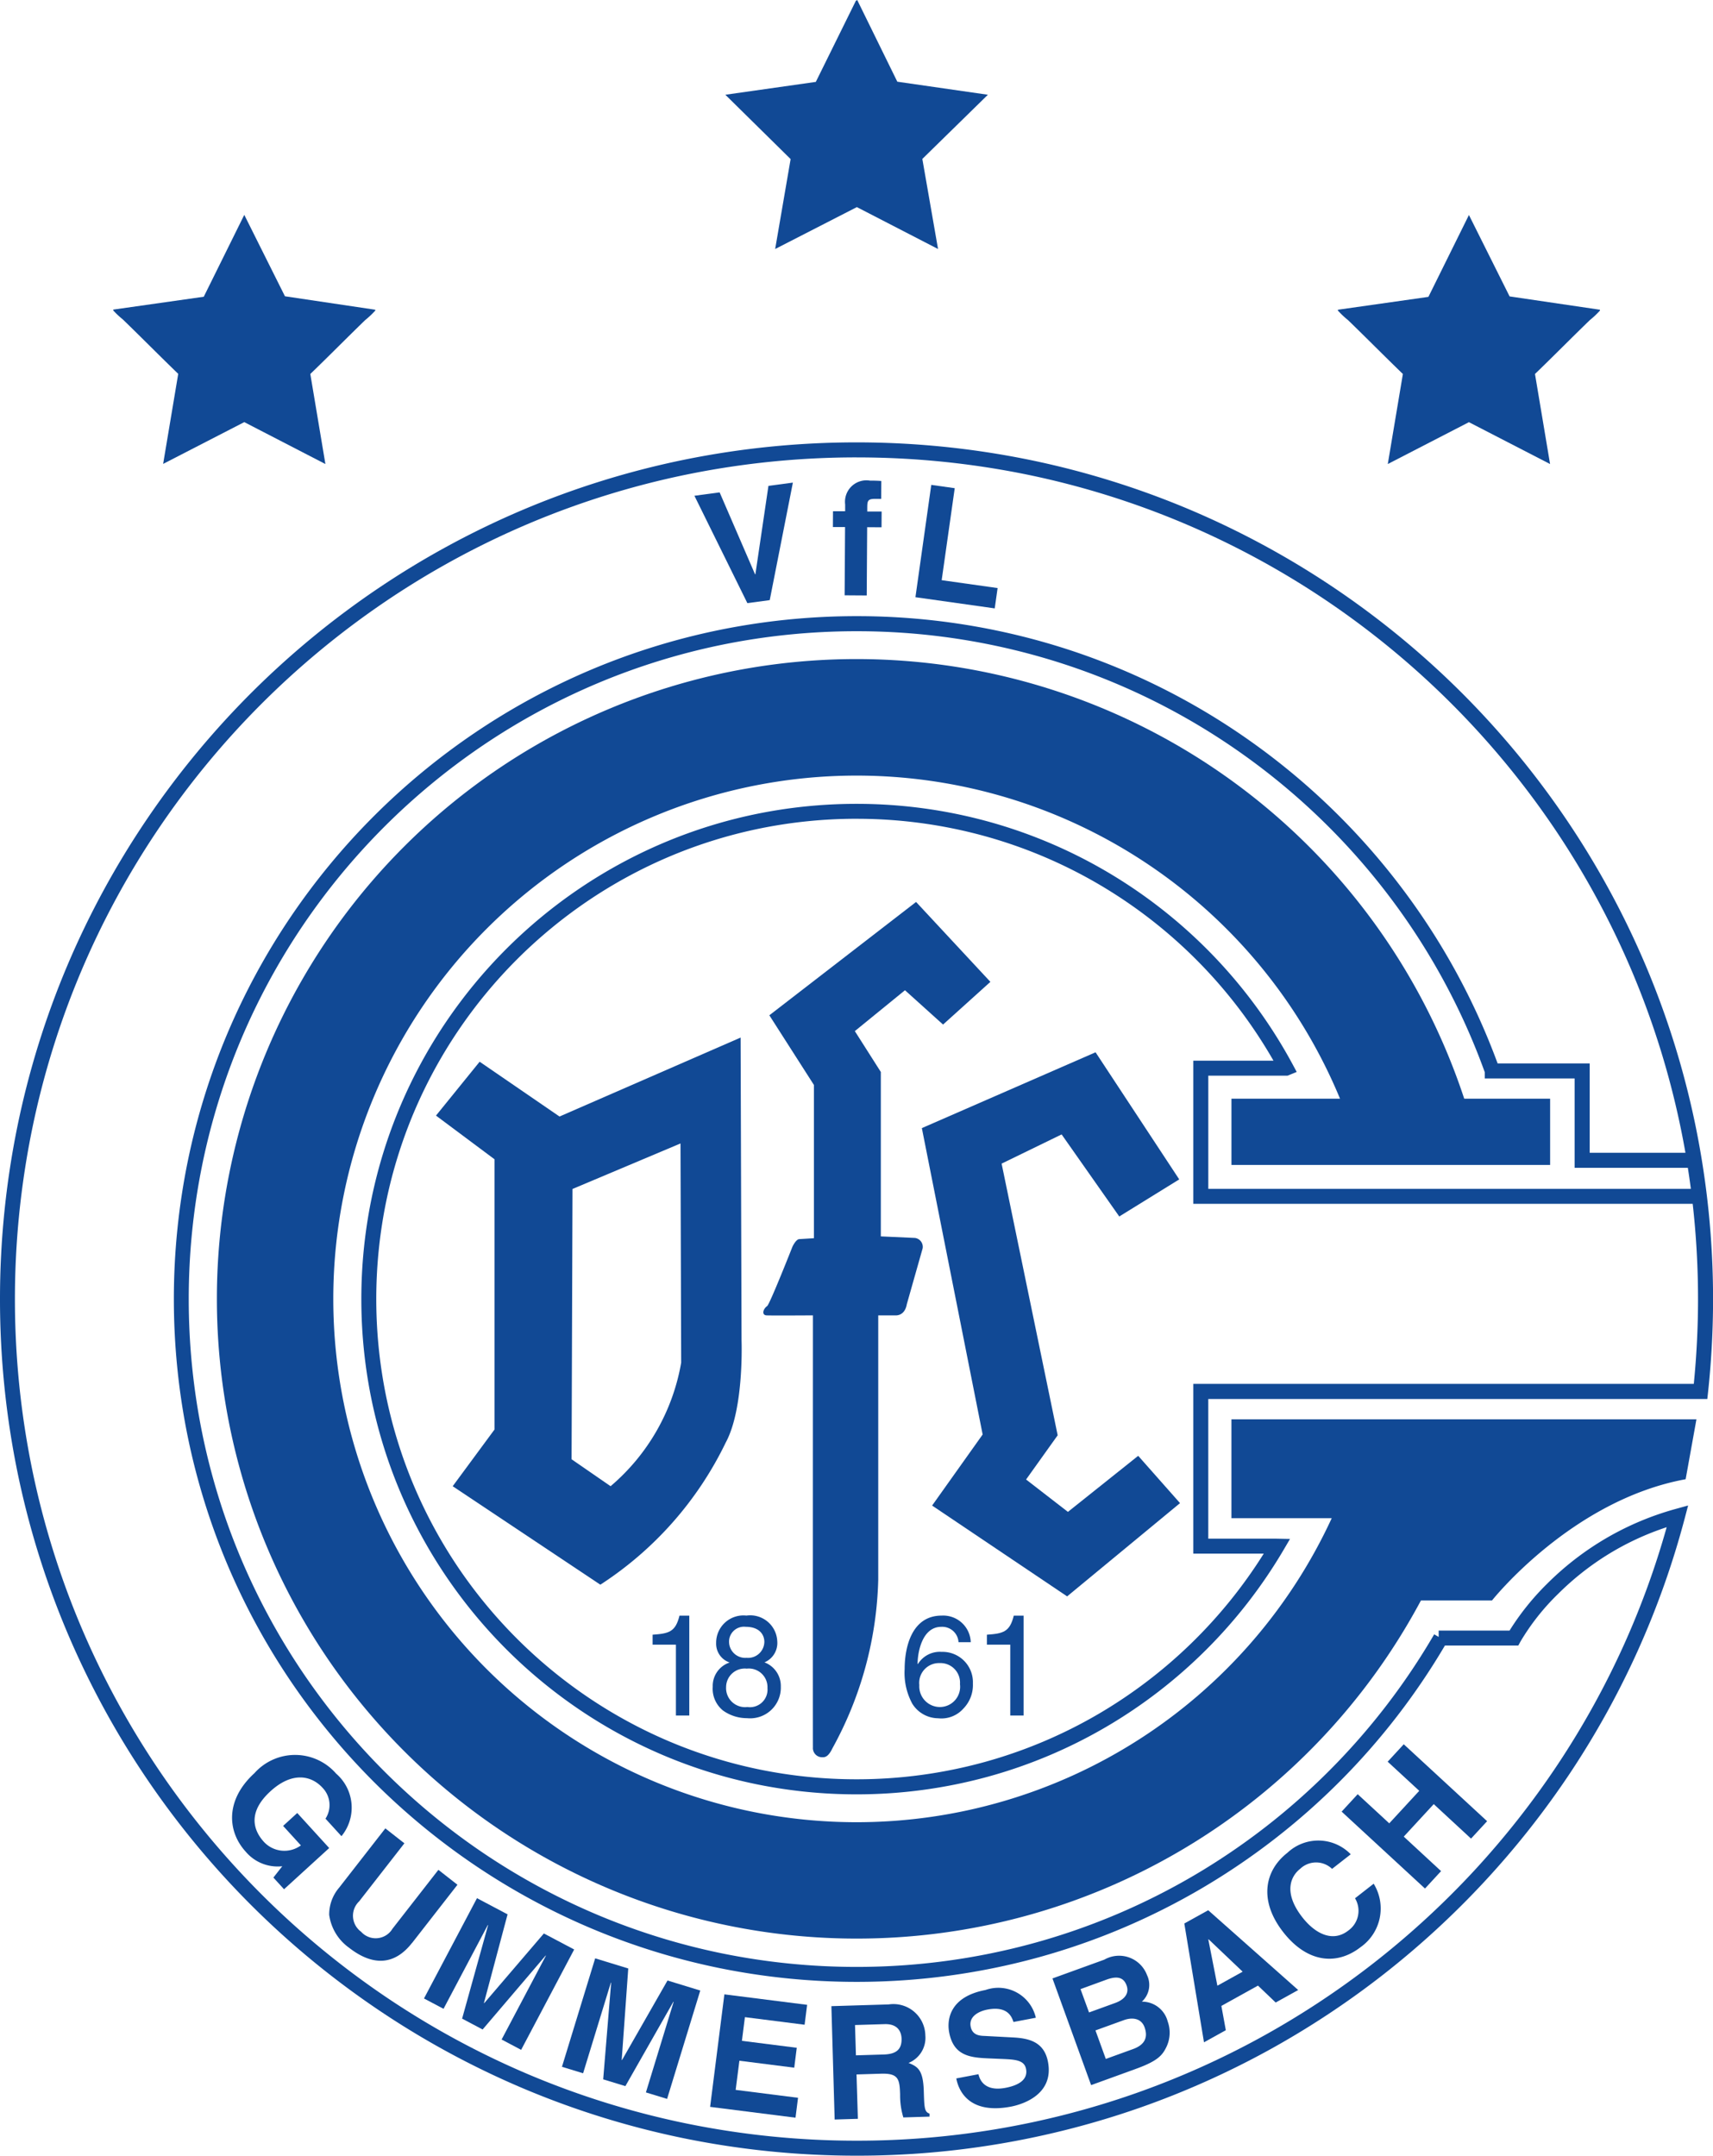 <svg xmlns="http://www.w3.org/2000/svg" xmlns:xlink="http://www.w3.org/1999/xlink" width="91.857" height="115.577" viewBox="0 0 91.857 115.577">
  <defs>
    <clipPath id="clip-path">
      <rect id="Rectangle_1716" data-name="Rectangle 1716" width="79.724" height="24.877" fill="#114995"/>
    </clipPath>
  </defs>
  <g id="gummersbach" transform="translate(0 0.001)">
    <g id="Group_3341" data-name="Group 3341" transform="translate(-5616.956 15551.953)">
      <g id="g10" transform="translate(5616.956 -15528.234)">
        <g id="g12" transform="translate(0 0)">
          <path id="path14" d="M45.928-725.279a46.262,46.262,0,0,1-9.256-.933,45.7,45.7,0,0,1-8.622-2.676,45.936,45.936,0,0,1-7.8-4.235,46.256,46.256,0,0,1-6.8-5.608,46.253,46.253,0,0,1-5.608-6.8,45.935,45.935,0,0,1-4.235-7.8,45.7,45.7,0,0,1-2.676-8.622A46.265,46.265,0,0,1,0-771.207a46.266,46.266,0,0,1,.933-9.256,45.7,45.7,0,0,1,2.676-8.622,45.935,45.935,0,0,1,4.235-7.8,46.253,46.253,0,0,1,5.608-6.8,46.252,46.252,0,0,1,6.8-5.608,45.937,45.937,0,0,1,7.8-4.235,45.7,45.7,0,0,1,8.622-2.676,46.262,46.262,0,0,1,9.256-.933,46.265,46.265,0,0,1,9.256.933,45.7,45.7,0,0,1,8.622,2.676,45.938,45.938,0,0,1,7.8,4.235,46.252,46.252,0,0,1,6.8,5.608,46.254,46.254,0,0,1,5.608,6.8,45.933,45.933,0,0,1,4.235,7.8,45.7,45.7,0,0,1,2.676,8.622,46.265,46.265,0,0,1,.933,9.256,46.621,46.621,0,0,1-.269,5l-.039.359H64.792v7.488h3.621l.762.015-.348.592a26.669,26.669,0,0,1-4.153,5.354,26.663,26.663,0,0,1-5.368,4.136,26.418,26.418,0,0,1-6.333,2.666,26.62,26.62,0,0,1-7.044.945,26.746,26.746,0,0,1-5.351-.539,26.416,26.416,0,0,1-4.985-1.547,26.56,26.56,0,0,1-4.511-2.448,26.746,26.746,0,0,1-3.93-3.242,26.739,26.739,0,0,1-3.242-3.93,26.554,26.554,0,0,1-2.448-4.511,26.422,26.422,0,0,1-1.547-4.985,26.746,26.746,0,0,1-.539-5.351,26.747,26.747,0,0,1,.539-5.351,26.42,26.42,0,0,1,1.547-4.985,26.557,26.557,0,0,1,2.448-4.511,26.742,26.742,0,0,1,3.242-3.929,26.742,26.742,0,0,1,3.93-3.242,26.56,26.56,0,0,1,4.511-2.448,26.42,26.42,0,0,1,4.985-1.547,26.746,26.746,0,0,1,5.351-.539,26.6,26.6,0,0,1,7.293,1.014,26.422,26.422,0,0,1,6.518,2.856,26.672,26.672,0,0,1,9.584,10.113l.21.39-.486.2-4.255,0v6.069H90.67q-.074-.565-.162-1.127H84.438v-4.792H79.619v-.333a35.691,35.691,0,0,0-5.152-9.472,35.965,35.965,0,0,0-7.717-7.5,35.65,35.65,0,0,0-9.7-4.912,35.778,35.778,0,0,0-11.123-1.761,36.069,36.069,0,0,0-7.217.727,35.623,35.623,0,0,0-6.721,2.086,35.811,35.811,0,0,0-6.082,3.3,36.073,36.073,0,0,0-5.3,4.373,36.064,36.064,0,0,0-4.373,5.3,35.808,35.808,0,0,0-3.3,6.082,35.623,35.623,0,0,0-2.086,6.721,36.074,36.074,0,0,0-.727,7.217,36.075,36.075,0,0,0,.727,7.217,35.624,35.624,0,0,0,2.086,6.721,35.808,35.808,0,0,0,3.3,6.082,36.067,36.067,0,0,0,4.373,5.3,36.069,36.069,0,0,0,5.3,4.373,35.807,35.807,0,0,0,6.082,3.3,35.623,35.623,0,0,0,6.721,2.086,36.074,36.074,0,0,0,7.217.727,35.893,35.893,0,0,0,9.547-1.287,35.622,35.622,0,0,0,8.574-3.63,35.962,35.962,0,0,0,7.258-5.63,35.959,35.959,0,0,0,5.6-7.285l.241.14v-.34h3.8a13.755,13.755,0,0,1,2.009-2.505,15.68,15.68,0,0,1,2.8-2.223,15.632,15.632,0,0,1,4.092-1.792l.674-.187-.178.677a45.731,45.731,0,0,1-2.525,7.118,45.978,45.978,0,0,1-3.608,6.524A46.264,46.264,0,0,1,79.626-740a46.337,46.337,0,0,1-5.447,5.008,46.142,46.142,0,0,1-6.2,4.085,45.823,45.823,0,0,1-6.849,3.054A45.829,45.829,0,0,1,45.928-725.279Zm0-91.053a45.459,45.459,0,0,0-9.095.917,44.888,44.888,0,0,0-8.47,2.629,45.123,45.123,0,0,0-7.665,4.16,45.444,45.444,0,0,0-6.679,5.51,45.448,45.448,0,0,0-5.51,6.679,45.127,45.127,0,0,0-4.16,7.665,44.894,44.894,0,0,0-2.629,8.47A45.461,45.461,0,0,0,.8-771.207a45.46,45.46,0,0,0,.917,9.095,44.894,44.894,0,0,0,2.629,8.47,45.124,45.124,0,0,0,4.16,7.665,45.448,45.448,0,0,0,5.51,6.679,45.448,45.448,0,0,0,6.679,5.51,45.136,45.136,0,0,0,7.665,4.16A44.9,44.9,0,0,0,36.833-727a45.463,45.463,0,0,0,9.095.917,45.025,45.025,0,0,0,14.933-2.529,45.017,45.017,0,0,0,6.729-3,45.327,45.327,0,0,0,6.095-4.014,45.526,45.526,0,0,0,5.353-4.92,45.464,45.464,0,0,0,4.5-5.719,45.183,45.183,0,0,0,3.545-6.41,44.951,44.951,0,0,0,2.29-6.3,14.78,14.78,0,0,0-3.178,1.481,14.879,14.879,0,0,0-2.649,2.1,12.325,12.325,0,0,0-2.014,2.551l-.114.212H77.482a36.768,36.768,0,0,1-5.6,7.249,36.769,36.769,0,0,1-7.42,5.756,36.427,36.427,0,0,1-8.767,3.712,36.694,36.694,0,0,1-9.761,1.316,36.881,36.881,0,0,1-7.378-.744,36.435,36.435,0,0,1-6.873-2.133,36.613,36.613,0,0,1-6.219-3.376,36.872,36.872,0,0,1-5.418-4.47,36.875,36.875,0,0,1-4.47-5.418,36.619,36.619,0,0,1-3.376-6.219,36.431,36.431,0,0,1-2.133-6.873,36.879,36.879,0,0,1-.744-7.378,36.879,36.879,0,0,1,.744-7.378,36.431,36.431,0,0,1,2.133-6.873,36.616,36.616,0,0,1,3.376-6.219,36.875,36.875,0,0,1,4.47-5.418,36.868,36.868,0,0,1,5.418-4.47,36.609,36.609,0,0,1,6.219-3.376,36.435,36.435,0,0,1,6.873-2.133,36.885,36.885,0,0,1,7.378-.744,36.581,36.581,0,0,1,11.373,1.8A36.455,36.455,0,0,1,67.218-801a36.771,36.771,0,0,1,7.889,7.672,36.5,36.5,0,0,1,5.2,9.487h4.938v4.792h5.134q-.11-.631-.239-1.258a44.893,44.893,0,0,0-2.629-8.47,45.126,45.126,0,0,0-4.16-7.665,45.449,45.449,0,0,0-5.51-6.679,45.445,45.445,0,0,0-6.679-5.51,45.125,45.125,0,0,0-7.665-4.16,44.89,44.89,0,0,0-8.47-2.629A45.462,45.462,0,0,0,45.928-816.331Zm0,19.375a25.939,25.939,0,0,0-5.19.523,25.618,25.618,0,0,0-4.833,1.5,25.751,25.751,0,0,0-4.374,2.374,25.938,25.938,0,0,0-3.811,3.144,25.934,25.934,0,0,0-3.144,3.811A25.749,25.749,0,0,0,22.2-781.23a25.618,25.618,0,0,0-1.5,4.833,25.941,25.941,0,0,0-.523,5.19,25.941,25.941,0,0,0,.523,5.19,25.617,25.617,0,0,0,1.5,4.833,25.751,25.751,0,0,0,2.374,4.374A25.937,25.937,0,0,0,27.721-753a25.938,25.938,0,0,0,3.811,3.144,25.75,25.75,0,0,0,4.374,2.374,25.614,25.614,0,0,0,4.833,1.5,25.939,25.939,0,0,0,5.19.523,25.814,25.814,0,0,0,6.832-.916,25.614,25.614,0,0,0,6.14-2.585,25.912,25.912,0,0,0,8.867-8.6H63.988v-9.1H90.827c.15-1.5.227-3.033.227-4.552a45.682,45.682,0,0,0-.286-5.1H63.988v-7.676l4.3,0a25.873,25.873,0,0,0-8.967-9.217A25.617,25.617,0,0,0,53-795.973,25.8,25.8,0,0,0,45.929-796.956Z" transform="translate(0 817.135)" fill="#114995"/>
          <path id="path16" d="M156.838-673.957v5.3h5.378a28.06,28.06,0,0,1-25.483,16.3,28.057,28.057,0,0,1-28.057-28.057,28.057,28.057,0,0,1,28.057-28.057,28.062,28.062,0,0,1,25.928,17.324h-5.822v3.552h17.088v-3.552h-4.606a34.315,34.315,0,0,0-32.587-23.571,34.3,34.3,0,0,0-34.3,34.3,34.3,34.3,0,0,0,34.3,34.3A34.294,34.294,0,0,0,167-664.246h3.811s4.258-5.378,10.383-6.5l.579-3.212H156.838" transform="translate(-90.804 726.334)" fill="#114995"/>
          <path id="path18" d="M334.961-799.048l1.31-.175-1.241,6.3-1.2.161-2.839-5.756,1.352-.181,1.9,4.394.017,0,.7-4.742" transform="translate(-293.754 801.378)" fill="#114995"/>
          <path id="path20" d="M399.086-794.014l-1.186-.008.023-3.659-.652,0,.005-.847.652,0,0-.364a1.15,1.15,0,0,1,1.329-1.279c.347,0,.508.012.61.021l-.006.957-.33,0c-.407,0-.416.124-.418.5v.178l.771,0-.005.847-.771-.005-.023,3.659" transform="translate(-352.608 802.219)" fill="#114995"/>
          <path id="path22" d="M438.188-793.015l2.994.422-.154,1.09-4.252-.6.849-6.022,1.258.177-.7,4.932" transform="translate(-387.687 800.402)" fill="#114995"/>
          <path id="path24" d="M113.248-187.348l1.712,1.877-2.422,2.209-.571-.626.477-.608a2.238,2.238,0,0,1-1.961-.78c-.988-1.083-1.108-2.773.469-4.211a2.919,2.919,0,0,1,4.381.027,2.411,2.411,0,0,1,.284,3.353l-.856-.939a1.335,1.335,0,0,0-.158-1.656c-.611-.67-1.639-.867-2.79.184-1.226,1.119-.935,2.08-.353,2.718a1.5,1.5,0,0,0,1.982.187l-.953-1.045.757-.691" transform="translate(-97.307 260.833)" fill="#114995"/>
          <path id="path26" d="M160.64-149.163c-.984,1.262-2.168,1.21-3.377.267a2.6,2.6,0,0,1-1.07-1.768,2.215,2.215,0,0,1,.532-1.454l2.479-3.18,1.022.8-2.427,3.113a1.064,1.064,0,0,0,.105,1.629,1.05,1.05,0,0,0,1.682-.16l2.463-3.16,1.022.8-2.432,3.12" transform="translate(-138.541 229.606)" fill="#114995"/>
          <path id="path28" d="M206.782-113.76l-1.048-.554,2.375-4.493-.015-.008-3.378,3.963-1.1-.582,1.394-5.012-.015-.008-2.375,4.493-1.048-.554,2.842-5.377,1.64.867-1.267,4.753.015.008L208-120l1.625.859-2.842,5.377" transform="translate(-178.836 199.942)" fill="#114995"/>
          <path id="path30" d="M273.241-85.616l-1.134-.347,1.488-4.859-.016,0L271.006-86.3l-1.19-.364.427-5.184-.016,0-1.488,4.859-1.134-.347,1.781-5.815,1.774.543-.351,4.906.016.005,2.44-4.266,1.757.538-1.781,5.815" transform="translate(-237.471 174.427)" fill="#114995"/>
          <path id="path32" d="M343.583-74.251l-3.2-.406-.161,1.269,2.941.373-.135,1.067-2.941-.373-.2,1.563,3.344.424-.135,1.067-4.579-.58.765-6.033,4.437.562-.135,1.067" transform="translate(-300.438 159.086)" fill="#114995"/>
          <path id="path34" d="M396.659-64.911l1.245-.038-.072-2.379,1.312-.04c.94-.028,1,.292,1.025,1.121a4.052,4.052,0,0,0,.173,1.224l1.405-.043,0-.161c-.274-.093-.281-.313-.308-1.2-.034-1.135-.311-1.313-.817-1.518a1.452,1.452,0,0,0,.9-1.476,1.713,1.713,0,0,0-1.965-1.661l-3.073.093Zm1.141-3.441-.049-1.625,1.583-.048c.745-.023.9.447.913.769.018.6-.3.839-.957.859l-1.49.045" transform="translate(-351.902 154.828)" fill="#114995"/>
          <path id="path36" d="M454.208-74c.072.331.358.932,1.449.725.591-.113,1.221-.379,1.1-1.011-.088-.466-.562-.505-1.222-.535l-.669-.028c-1.008-.041-1.981-.08-2.231-1.395-.127-.666.008-1.907,1.947-2.276a2.063,2.063,0,0,1,2.7,1.487l-1.2.228c-.084-.26-.3-.873-1.394-.666-.474.09-1.007.373-.9.914.089.466.491.493.751.5l1.524.081c.853.045,1.666.235,1.87,1.308.342,1.8-1.458,2.3-1.983,2.4-2.18.415-2.793-.77-2.934-1.511l1.2-.228" transform="translate(-401.737 161.493)" fill="#114995"/>
          <path id="path38" d="M503.851-92.237l1.37-.5c.541-.2.928-.174,1.1.3.165.454-.143.773-.613.943l-1.4.508Zm.568,5.146,2.421-.878c1.17-.424,1.409-.736,1.62-1.173a1.767,1.767,0,0,0,.067-1.358,1.418,1.418,0,0,0-1.386-1.065,1.215,1.215,0,0,0,.276-1.425,1.6,1.6,0,0,0-2.291-.827l-2.779,1.007Zm.234-2.932,1.521-.551c.43-.156.929-.121,1.111.381.211.581-.031.957-.613,1.168l-1.465.531-.554-1.529" transform="translate(-445.91 175.163)" fill="#114995"/>
          <path id="path40" d="M567.429-111l1.963-1.089.949.907,1.207-.67-4.825-4.278-1.281.711,1.055,6.37,1.17-.649Zm-.7-3.564.015-.008,1.826,1.737-1.355.752-.486-2.481" transform="translate(-501.935 194.826)" fill="#114995"/>
          <path id="path42" d="M608.625-147.918a1.237,1.237,0,0,0-1.708,0c-.481.375-.939,1.248.118,2.6.672.861,1.617,1.371,2.465.709a1.3,1.3,0,0,0,.359-1.73l1-.781a2.532,2.532,0,0,1-.7,3.4c-1.276.995-2.863.847-4.154-.809-1.308-1.677-1.006-3.287.23-4.25a2.419,2.419,0,0,1,3.394.082l-1,.781" transform="translate(-537.198 224.394)" fill="#114995"/>
          <path id="path44" d="M644.113-190.587l2,1.849-.862.934-4.47-4.124.861-.934,1.693,1.562,1.608-1.743-1.693-1.562.862-.934,4.47,4.124-.862.934-2-1.849-1.608,1.743" transform="translate(-568.838 265.337)" fill="#114995"/>
          <path id="path46" d="M312.961-251.745h-.717v-3.8h-1.25v-.534c.869-.061,1.227-.145,1.441-1.021h.526v5.359" transform="translate(-275.999 320.003)" fill="#114995"/>
          <path id="path48" d="M341.585-254.84a.868.868,0,0,1-.938-.823.8.8,0,0,1,.892-.839c.785,0,1,.473,1,.8A.872.872,0,0,1,341.585-254.84Zm1.647-.884a1.452,1.452,0,0,0-1.654-1.38,1.464,1.464,0,0,0-1.624,1.471,1.062,1.062,0,0,0,.724,1.044,1.322,1.322,0,0,0-.907,1.3,1.5,1.5,0,0,0,.549,1.273,2.2,2.2,0,0,0,1.288.412,1.645,1.645,0,0,0,1.814-1.692,1.352,1.352,0,0,0-.877-1.3A1.127,1.127,0,0,0,343.232-255.724Zm-1.639,1.464a1,1,0,0,1,1.113,1.044.942.942,0,0,1-1.075,1.014,1.02,1.02,0,0,1-1.143-1.067,1,1,0,0,1,1.105-.991" transform="translate(-301.552 320.003)" fill="#114995"/>
          <path id="path50" d="M435.157-255.678a1.477,1.477,0,0,0-1.563-1.425c-1.6,0-1.982,1.692-1.982,2.866a3.463,3.463,0,0,0,.412,1.86,1.647,1.647,0,0,0,1.38.778,1.573,1.573,0,0,0,1.357-.518,1.808,1.808,0,0,0,.511-1.342,1.628,1.628,0,0,0-1.677-1.7,1.379,1.379,0,0,0-1.273.655l-.016-.015c0-.564.221-1.982,1.273-1.982a.874.874,0,0,1,.922.823Zm-2.76,2.287a1.062,1.062,0,0,1,1.1-1.166,1.046,1.046,0,0,1,1.082,1.128,1.087,1.087,0,0,1-1.052,1.227,1.108,1.108,0,0,1-1.128-1.189" transform="translate(-383.102 320.003)" fill="#114995"/>
          <path id="path52" d="M472.97-251.745h-.717v-3.8H471v-.534c.869-.061,1.227-.145,1.441-1.021h.526v5.359" transform="translate(-418.079 320.003)" fill="#114995"/>
          <path id="path54" d="M216.694-509.632l-2.092-1.444.05-14.492,5.791-2.44.036,11.753a11.191,11.191,0,0,1-3.785,6.623Zm7.022-7.868-.05-16.185-9.711,4.233-4.283-2.938-2.341,2.888,3.137,2.341v14.492l-2.241,3.038,7.918,5.279a18.83,18.83,0,0,0,6.723-7.619c1-1.843.847-5.528.847-5.528" transform="translate(-183.952 565.594)" fill="#114995"/>
          <path id="path56" d="M376.2-594.29l-3.984-4.283-7.868,6.076,2.39,3.735v8.217l-.8.05s-.149,0-.349.4c0,0-1.217,3.087-1.358,3.187-.23.163-.3.485-.036.5s2.49,0,2.49,0-.008,22.774,0,23.157a.493.493,0,0,0,.5.534c.108,0,.307.024.548-.484a19.689,19.689,0,0,0,2.454-9.014v-14.193h.933s.486.051.6-.6l.847-2.988a.48.48,0,0,0-.41-.563l-1.831-.084v-8.815l-1.394-2.191,2.689-2.191L373.663-592l2.54-2.291" transform="translate(-323.093 623.211)" fill="#114995"/>
          <path id="path58" d="M453.652-519.818l-4.488-6.817-9.315,4.065,3.26,16.427-2.71,3.81,7.24,4.869,6.054-5L451.45-505l-3.768,3.006-2.244-1.736,1.694-2.371-3.006-14.565,3.218-1.566,3.091,4.4,3.218-1.99" transform="translate(-390.416 559.333)" fill="#114995"/>
        </g>
      </g>
      <g id="Group_3340" data-name="Group 3340" transform="translate(5623.029 -15551.954)">
        <path id="Path_4769" data-name="Path 4769" d="M1013.756,0l-.072.042-2.148,4.349-4.851.689,3.5,3.449-.829,4.821,4.381-2.246,4.353,2.246-.842-4.829,3.515-3.441-4.857-.7Z" transform="translate(-973.862 0)" fill="#114995"/>
        <g id="Group_3339" data-name="Group 3339">
          <g id="Group_3338" data-name="Group 3338" clip-path="url(#clip-path)">
            <path id="Path_4770" data-name="Path 4770" d="M14.05,358.634c.015.056-.023.065-.049.1a4.6,4.6,0,0,1-.49.455c-.988.956-1.953,1.937-2.943,2.89l.809,4.828L7.027,364.66,2.676,366.9l.809-4.828c-1-.965-1.976-1.957-2.976-2.923a4.282,4.282,0,0,1-.457-.422c-.025-.033-.063-.041-.049-.1l4.851-.689,2.173-4.39,2.181,4.365Z" transform="translate(-0.001 -342.028)" fill="#114995"/>
            <path id="Path_4771" data-name="Path 4771" d="M2028.226,358.634c.015.056-.024.065-.049.1a4.574,4.574,0,0,1-.49.455c-.988.956-1.954,1.936-2.943,2.89l.809,4.828-4.351-2.244-4.351,2.244.809-4.828c-.989-.955-1.955-1.934-2.943-2.89a4.586,4.586,0,0,1-.49-.455c-.025-.033-.063-.041-.049-.1l4.851-.689,2.173-4.39,2.181,4.365Z" transform="translate(-1948.506 -342.028)" fill="#114995"/>
          </g>
        </g>
      </g>
    </g>
  </g>
</svg>
